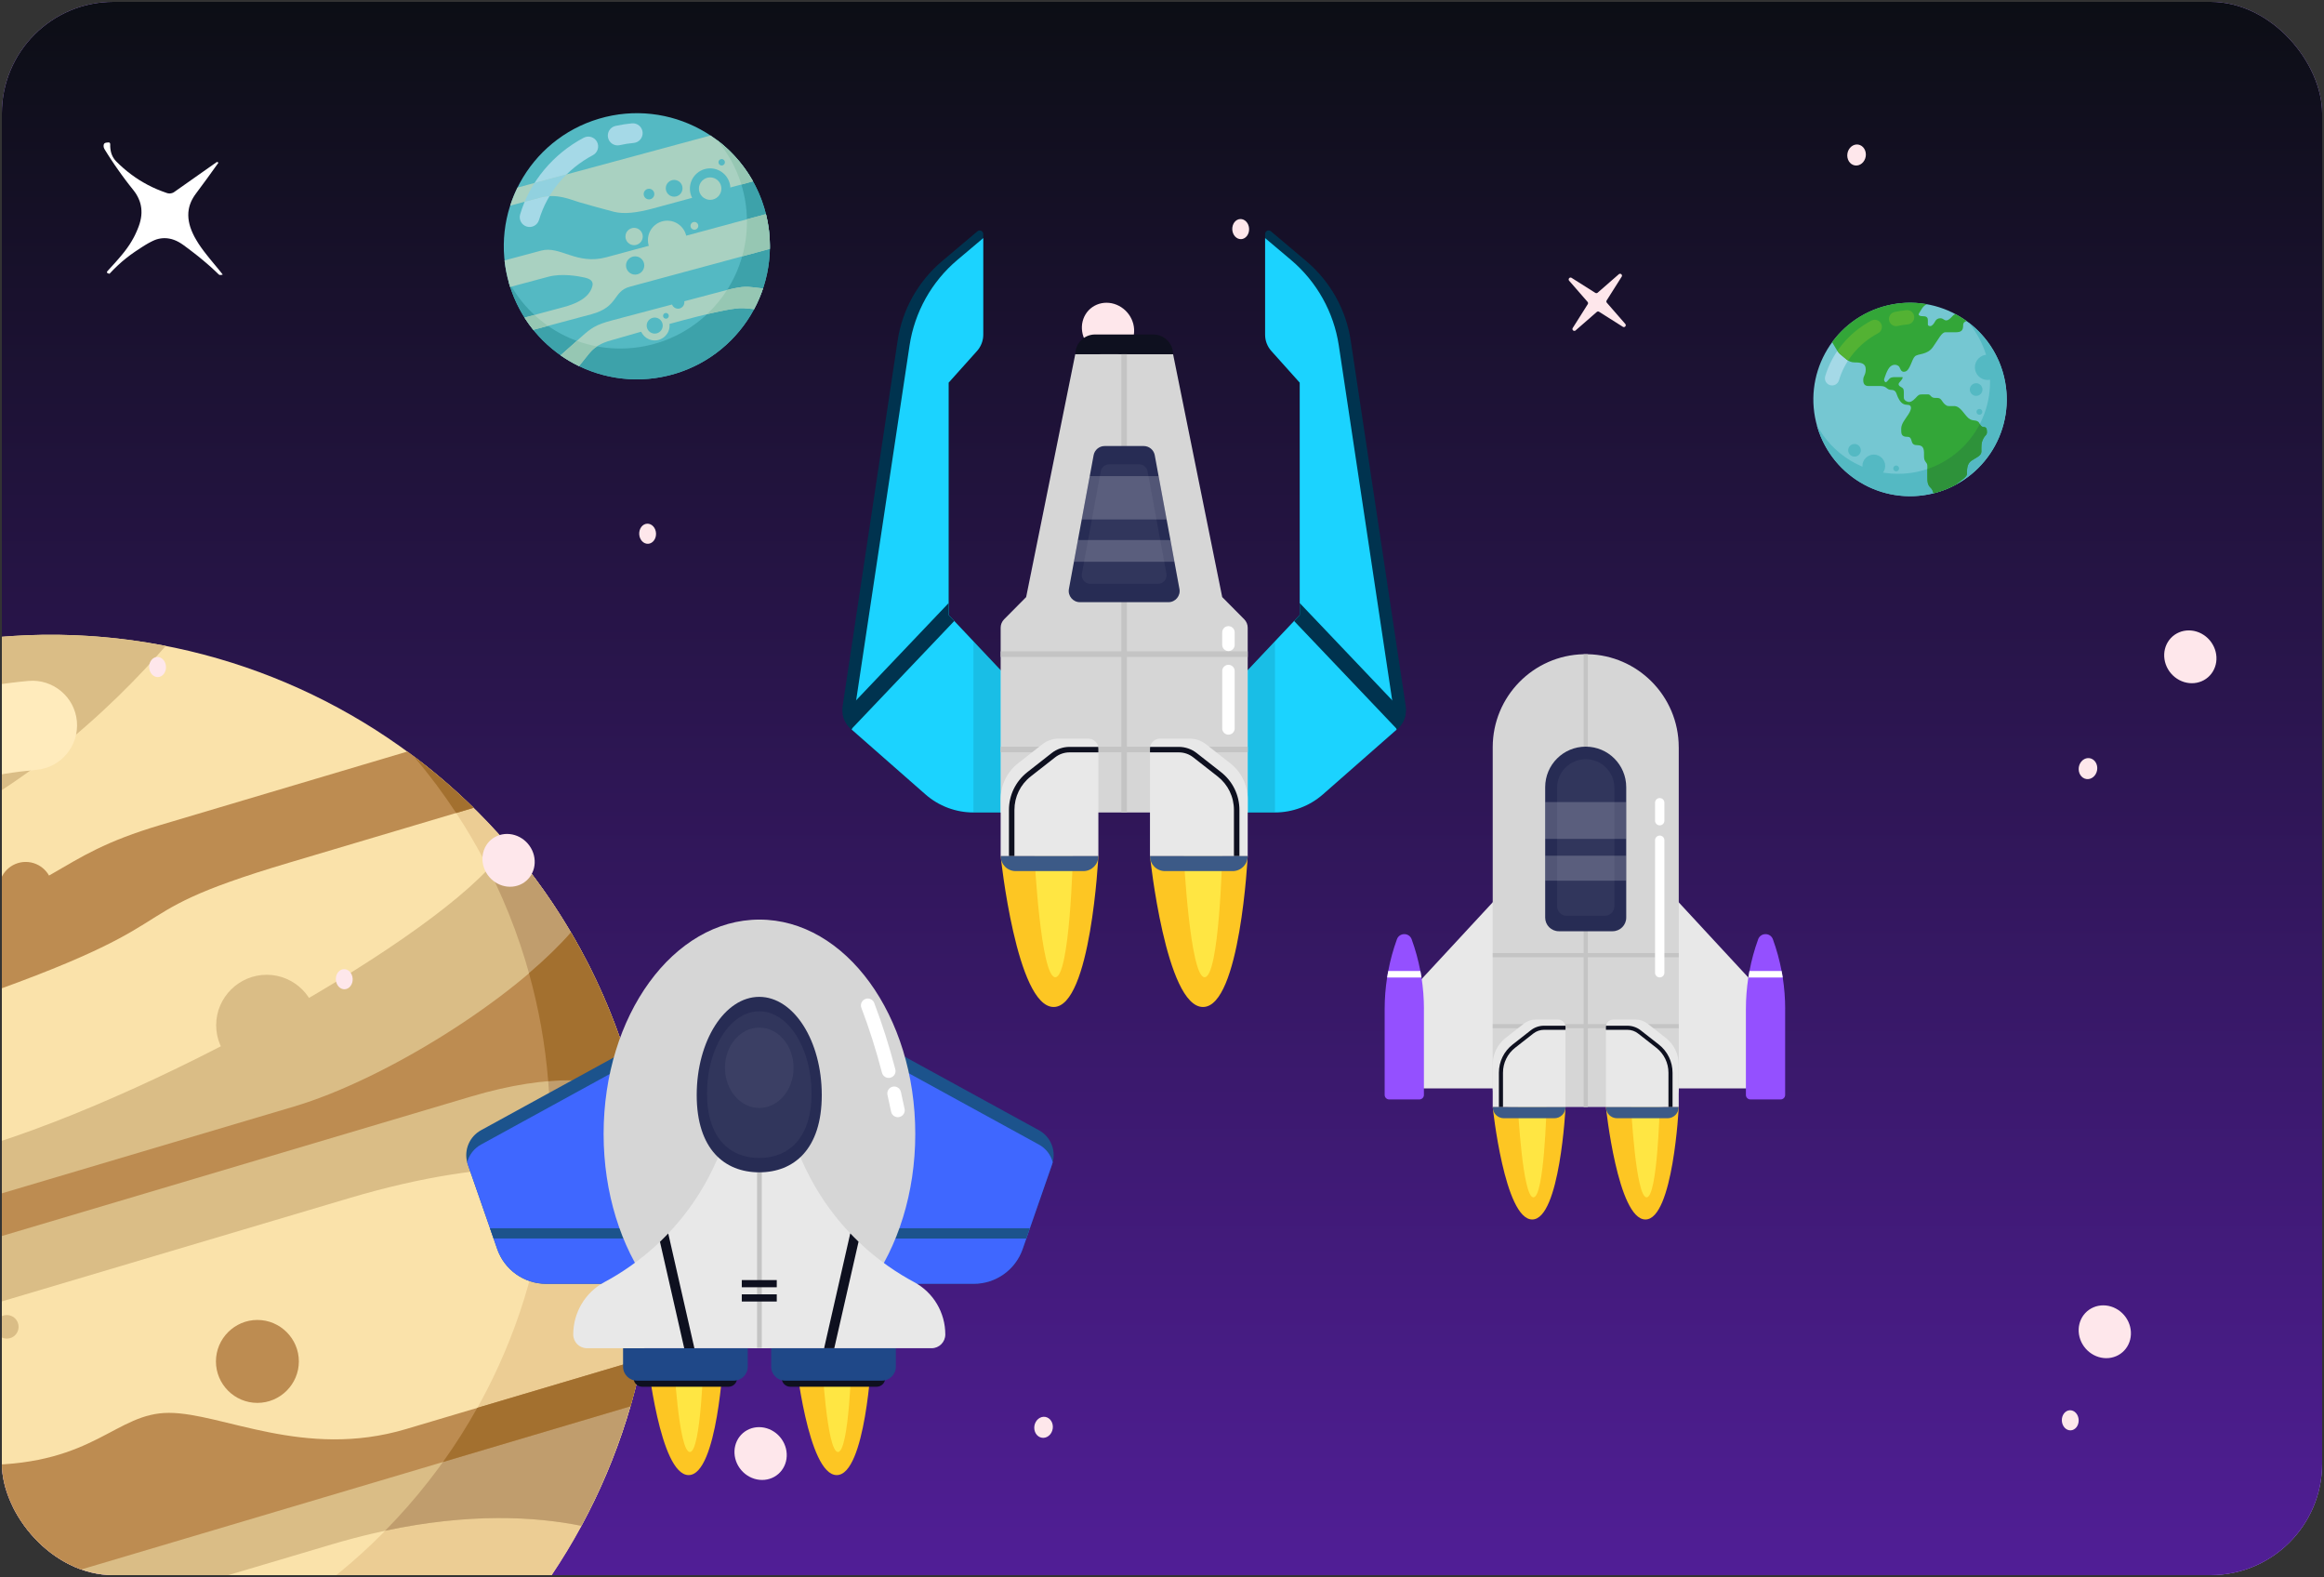<svg width="625" height="424" viewBox="0 0 625 424" fill="none" xmlns="http://www.w3.org/2000/svg">
<rect x="0" y="0" width="625" height="424" fill="#333333" stroke="none"/>
<g clip-path="url(#clip0_235_6449)">
<rect x="0.5" y="0.5" width="624" height="423" rx="30" fill="#C19CFF"/>
<rect x="0.5" y="0.5" width="624" height="423" rx="30" fill="url(#paint0_linear_235_6449)"/>
<path fill-rule="evenodd" clip-rule="evenodd" d="M-32.578 177.438C-118.484 202.973 -167.459 293.315 -141.924 379.221C-116.39 465.127 -26.048 514.102 59.859 488.568C145.765 463.033 194.74 372.691 169.205 286.785C143.671 200.878 53.329 151.903 -32.578 177.438Z" fill="#FAE2AA"/>
<path fill-rule="evenodd" clip-rule="evenodd" d="M69.222 377.188C75.352 377.188 80.373 372.168 80.373 366.038C80.373 359.908 75.352 354.888 69.222 354.888C63.093 354.888 58.072 359.908 58.072 366.038C58.072 372.168 63.062 377.188 69.222 377.188Z" fill="#BD8C51"/>
<path fill-rule="evenodd" clip-rule="evenodd" d="M147.922 303.263C147.922 388.584 78.772 457.735 -6.55 457.735C-65.627 457.735 -116.943 424.561 -142.94 375.832C-124.151 444.675 -61.161 495.282 13.626 495.282C103.259 495.282 175.921 422.621 175.921 332.987C175.921 280.008 150.54 232.973 111.298 203.373C134.153 230.294 147.953 265.192 147.953 303.263H147.922Z" fill="#ECCD94"/>
<path fill-rule="evenodd" clip-rule="evenodd" d="M44.581 173.649C30.659 189.728 3.122 216.556 -34.795 230.232C-65.813 241.413 -92.364 235.438 -109.952 227.768C-90.269 204.605 -63.903 186.709 -32.608 177.407C-6.642 169.707 19.693 168.783 44.55 173.649H44.581ZM175.274 318.387C174.319 307.884 172.317 297.288 169.175 286.784C162.398 263.991 151.063 243.785 136.432 226.875C136.309 227.09 136.155 227.275 136.032 227.522C124.481 247.789 46.583 293.16 -6.765 309.023C-60.114 324.886 17.26 301.877 -70.987 328.09C-118.053 342.074 -139.213 340.719 -148.7 336.406C-148.392 350.606 -146.236 364.99 -141.986 379.252C-141.77 380.022 -141.524 380.761 -141.277 381.5C-115.742 384.18 -72.774 371.644 -38.153 361.387C4.97 348.573 18.492 344.569 93.895 322.145C133.784 310.286 159.688 313.12 175.243 318.418L175.274 318.387ZM156.361 410.238C141.484 407.251 119.06 406.388 89.336 415.197C31.059 432.508 -5.841 443.474 -38.122 453.053C-50.412 456.718 -60.33 464.758 -67.876 473.321C-87.743 461.801 -105.208 446.03 -118.792 426.902L170.253 375.494C166.957 387.599 162.275 399.242 156.33 410.238H156.361Z" fill="#DABD86"/>
<path fill-rule="evenodd" clip-rule="evenodd" d="M147.921 303.264C147.921 306.806 147.798 310.348 147.552 313.829C159.102 314.106 168.25 315.985 175.273 318.357C175.058 316.016 174.811 313.706 174.503 311.396C173.394 303.171 171.639 294.947 169.205 286.754C166.094 276.251 161.998 266.302 157.069 256.969C151.34 246.157 144.41 236.085 136.463 226.906C136.34 227.091 136.216 227.306 136.093 227.522C135.046 229.37 133.444 231.403 131.381 233.621C141.976 254.535 147.952 278.222 147.952 303.295L147.921 303.264ZM125.498 383.472C119.276 393.667 111.914 403.093 103.567 411.563C126.298 406.727 143.948 407.744 156.33 410.239C162.275 399.273 166.926 387.599 170.253 375.494L125.498 383.441V383.472ZM-40.709 453.916C-63.78 448.71 -84.91 438.33 -102.806 424.038L-118.731 426.872C-109.521 439.839 -98.432 451.421 -85.865 461.185L-85.249 461.678L-83.863 462.725C-78.75 466.575 -73.39 470.118 -67.846 473.321C-60.854 465.374 -51.798 457.889 -40.709 453.916ZM-139.707 381.593C-140.785 379.745 -141.863 377.866 -142.848 375.987C-142.54 377.065 -142.232 378.143 -141.924 379.221C-141.709 379.991 -141.462 380.731 -141.216 381.47C-140.723 381.531 -140.199 381.562 -139.676 381.593H-139.707Z" fill="#C09D6D"/>
<path fill-rule="evenodd" clip-rule="evenodd" d="M109.512 202.079L43.319 221.762C13.01 230.756 18.77 238.025 -27.002 251.609C-66.336 263.313 -102.774 259.032 -126.276 250.839C-130.989 258.847 -134.993 267.256 -138.258 275.942C-113.863 282.873 -70.402 289.649 -19.64 272.708C58.935 246.496 25.546 247.451 77.909 231.896L127.408 217.172C121.802 211.69 115.857 206.638 109.574 202.049L109.512 202.079ZM140.838 433.802C98.793 432.046 29.766 438.761 -34.117 488.106C-4.547 497.254 27.98 498.055 59.89 488.568C93.156 478.68 120.847 459.09 140.868 433.802H140.838ZM172.687 365.36C171.793 369.672 170.777 373.923 169.545 378.112L13.256 424.53L-92.333 455.918C-108.842 441.687 -122.642 424.038 -132.498 403.585C-121.656 400.197 -98.585 393.082 -80.659 388.307C-56.418 381.808 -33.778 394.098 -4.116 393.883C25.577 393.667 31.121 379.837 45.475 379.868C59.829 379.899 81.79 392.373 109.142 384.242L172.656 365.36H172.687ZM171.054 293.561C162.368 290.019 148.415 288.355 126.669 294.824C80.897 308.438 40.731 320.359 0.535 332.31C-39.63 344.261 -79.827 356.181 -96.275 361.079C-107.61 364.436 -129.818 367.301 -145.835 363.173C-146.544 359.446 -147.098 355.719 -147.56 351.992C-135.732 354.857 -116.204 355.503 -85.587 346.417C-25.308 328.521 46.8 307.083 79.08 297.504C103.567 290.234 137.85 268.704 153.559 250.746C160.089 261.835 165.387 273.909 169.206 286.815C169.884 289.064 170.469 291.343 171.054 293.592V293.561Z" fill="#BD8C51"/>
<path fill-rule="evenodd" clip-rule="evenodd" d="M122.695 218.589L127.346 217.203C123.958 213.876 120.415 210.704 116.75 207.685L116.473 207.47L115.61 206.761L115.333 206.546C114.009 205.498 112.684 204.451 111.329 203.435C115.425 208.24 119.214 213.322 122.695 218.62V218.589ZM128.362 378.512C125.559 383.533 122.479 388.4 119.122 393.082L169.544 378.112C170.776 373.923 171.824 369.641 172.686 365.36L128.362 378.512ZM62.2 441.625C49.663 447.878 36.141 452.437 21.942 455.117C3.337 463.094 -15.606 473.813 -34.148 488.105C-29.128 489.646 -23.984 490.97 -18.809 492.048L-18.378 492.14C-17.731 492.264 -17.084 492.387 -16.437 492.51C-6.673 494.327 3.368 495.313 13.656 495.313C21.911 495.313 29.981 494.697 37.928 493.496L39.098 493.311C39.684 493.219 40.269 493.126 40.854 493.034C47.199 491.956 53.544 490.477 59.89 488.598C69.87 485.641 79.326 481.791 88.258 477.202C89.151 476.74 90.076 476.247 90.969 475.785L91.092 475.723C110.374 465.25 127.284 450.958 140.837 433.863C119.953 433.001 92.447 434.202 62.2 441.687V441.625ZM-62.794 447.139C-87.497 437.467 -109.12 421.635 -125.722 401.491C-128.279 402.291 -130.558 403 -132.468 403.585C-131.298 406.018 -130.065 408.421 -128.803 410.762L-128.279 411.686L-127.663 412.764C-118.422 429.12 -106.41 443.689 -92.272 455.887L-62.763 447.108L-62.794 447.139ZM153.712 251.023L153.527 250.715C150.416 254.258 146.597 257.954 142.254 261.65C144.872 271.014 146.628 280.716 147.429 290.696C157.87 289.834 165.54 291.312 171.054 293.561C170.468 291.281 169.883 289.033 169.205 286.784C165.571 274.525 160.581 263.005 154.513 252.379L154.451 252.317L154.143 251.794V251.732L153.712 251.054V251.023Z" fill="#A3702F"/>
<path fill-rule="evenodd" clip-rule="evenodd" d="M-105.701 300.83C-107.58 307.206 -114.264 310.841 -120.609 308.962C-126.985 307.083 -130.62 300.43 -128.741 294.054C-122.796 274.094 -112.755 255.736 -99.602 239.904C-86.265 223.856 -69.786 210.427 -51.213 200.601C-45.33 197.521 -38.06 199.769 -34.98 205.622C-31.9 211.505 -34.148 218.743 -40.032 221.854C-55.864 230.232 -69.879 241.629 -81.183 255.213C-92.272 268.55 -100.742 284.012 -105.732 300.83H-105.701ZM-7.135 209.687C-13.604 211.135 -20.041 207.069 -21.489 200.601C-22.936 194.132 -18.871 187.695 -12.402 186.247C-9.23 185.539 -5.872 184.892 -2.392 184.337C0.935 183.814 4.292 183.383 7.65 183.075C14.241 182.489 20.094 187.356 20.679 193.948C21.264 200.539 16.398 206.392 9.806 206.977C6.941 207.254 4.077 207.593 1.243 208.055C-1.468 208.486 -4.271 209.01 -7.166 209.657L-7.135 209.687Z" fill="#FFEBBC"/>
<path fill-rule="evenodd" clip-rule="evenodd" d="M6.91 246.157C10.884 246.157 14.118 242.923 14.118 238.949C14.118 234.976 10.884 231.741 6.91 231.741C2.937 231.741 -0.266 234.976 -0.266 238.949C-0.266 242.923 2.968 246.157 6.91 246.157Z" fill="#BD8C51"/>
<path fill-rule="evenodd" clip-rule="evenodd" d="M71.717 289.218C79.171 289.218 85.27 283.119 85.27 275.634C85.27 268.15 79.171 262.082 71.717 262.082C64.263 262.082 58.134 268.18 58.134 275.634C58.134 283.088 64.233 289.218 71.717 289.218Z" fill="#DABD86"/>
<path fill-rule="evenodd" clip-rule="evenodd" d="M1.829 359.908C3.584 359.908 5.001 358.491 5.001 356.735C5.001 354.98 3.584 353.563 1.829 353.563C0.073 353.563 -1.344 354.98 -1.344 356.735C-1.344 358.491 0.073 359.908 1.829 359.908Z" fill="#DABD86"/>
<path fill-rule="evenodd" clip-rule="evenodd" d="M506.272 82.481C492.508 86.572 484.661 101.047 488.752 114.811C492.843 128.575 507.318 136.422 521.082 132.331C534.846 128.24 542.693 113.765 538.602 100.001C534.51 86.237 520.036 78.39 506.272 82.481Z" fill="#75C7D2"/>
<path fill-rule="evenodd" clip-rule="evenodd" d="M535.191 102.641C535.191 116.311 524.112 127.391 510.442 127.391C500.976 127.391 492.754 122.076 488.589 114.268C491.599 125.298 501.692 133.407 513.674 133.407C528.035 133.407 539.677 121.765 539.677 107.403C539.677 98.915 535.611 91.379 529.323 86.636C532.985 90.95 535.191 96.541 535.191 102.641Z" fill="#54B9C3"/>
<path fill-rule="evenodd" clip-rule="evenodd" d="M494.551 102.251C494.25 103.273 493.184 103.855 492.162 103.554C491.14 103.253 490.558 102.187 490.859 101.166C491.812 97.968 493.42 95.026 495.528 92.49C497.665 89.918 500.305 87.767 503.281 86.192C504.223 85.699 505.383 86.059 505.882 86.997C506.375 87.939 506.015 89.099 505.077 89.598C502.541 90.94 500.295 92.766 498.484 94.942C496.707 97.079 495.35 99.557 494.551 102.251ZM510.343 87.648C509.307 87.88 508.28 87.229 508.043 86.192C507.811 85.156 508.463 84.125 509.499 83.893C510.007 83.779 510.545 83.675 511.103 83.587C511.636 83.503 512.174 83.434 512.712 83.384C513.768 83.291 514.706 84.07 514.799 85.126C514.893 86.183 514.113 87.12 513.057 87.214C512.593 87.258 512.139 87.313 511.69 87.387C511.256 87.456 510.807 87.54 510.343 87.643V87.648Z" fill="#A5D9E7"/>
<path fill-rule="evenodd" clip-rule="evenodd" d="M525.978 130.317C527.098 129.375 528.988 128.264 528.988 127.44C528.988 126.379 528.904 124.746 530.163 123.882C531.426 123.023 532.857 122.564 532.857 121.414C532.857 120.264 532.744 119.105 533.375 117.945C534.007 116.78 534.353 117.057 534.353 116.094C534.353 115.132 534.081 114.816 533.435 114.801C532.788 114.786 532.532 114.155 532.532 114.155C531.786 112.462 530.696 113.523 529.432 112.462C528.169 111.401 527.241 109.175 525.529 109.175C523.816 109.175 523.791 109.274 523.219 108.854C522.642 108.435 522.474 108.001 522.069 107.497C521.664 106.994 521.408 106.979 520.342 106.979C519.276 106.979 519.202 106.036 518.565 106.036H516.917C516.014 106.036 515.875 106.259 515.125 107.058C514.37 107.858 513.729 108.208 513.092 108.035C512.455 107.862 512.006 107.473 512.006 106.895V105.459C512.006 104.512 511.789 104.349 511.261 104.062C510.733 103.776 510.284 103.362 510.891 102.735C511.498 102.108 511.922 101.397 511.552 101.397H509.707C508.873 101.397 508.497 101.462 508.117 101.847C507.742 102.232 507.362 102.824 507.106 102.76C506.844 102.695 506.622 102.197 506.711 101.945C506.8 101.694 507.501 99.236 508.433 98.501C509.366 97.765 510.279 98.126 510.674 98.501C511.069 98.876 511.123 100.292 512.411 99.897C513.704 99.502 514.133 96.596 514.992 95.811C515.851 95.021 518.294 95.49 519.833 93.299C521.373 91.113 522.183 89.336 523.17 89.336H525.839C527.419 89.336 527.957 88.921 527.957 87.451C527.957 86.676 528.435 86.474 528.889 86.321C527.927 85.625 526.92 84.998 525.874 84.445C525.608 84.539 525.326 84.712 525.05 85.033C524.339 85.847 523.643 86.331 523.076 86.079C522.513 85.827 522.449 85.566 521.783 85.566C521.117 85.566 520.663 85.936 520.411 86.419C520.159 86.903 519.641 87.673 519.128 87.673C518.614 87.673 518.466 87.456 518.466 87.214V86.084C518.466 85.615 518.304 85.028 517.336 85.028C516.369 85.028 515.668 84.811 516.137 84.164C516.532 83.616 517.07 82.205 518.23 81.79C514.365 81.099 510.279 81.272 506.257 82.466C500.606 84.144 495.952 87.579 492.71 91.991C493.648 93.644 494.437 94.893 494.802 95.169C496.095 96.127 497.023 97.439 498.721 97.439C500.419 97.439 501.756 97.632 501.756 99.28C501.756 100.929 501.085 100.929 501.085 102.197C501.085 103.465 501.731 103.786 502.521 103.786H505.689C507.555 103.786 507.254 104.827 508.641 104.827C510.027 104.827 509.968 105.962 510.407 106.811C510.851 107.66 511.409 108.835 512.87 108.835C514.331 108.835 514.074 110.069 513.275 111.332C512.47 112.595 511.296 113.913 511.296 115.236C511.296 116.558 511.236 117.447 512.959 117.447C514.681 117.447 513.418 119.682 515.51 119.682C517.603 119.682 517.43 121.089 517.43 122.722C517.43 124.356 518.318 124.158 518.318 125.249V128.116C518.318 129.552 518.348 130.357 519.236 131.186C519.582 131.507 519.794 132.015 519.952 132.617C520.317 132.523 520.687 132.425 521.052 132.316C522.785 131.803 524.418 131.122 525.953 130.303L525.978 130.317Z" fill="#33A638"/>
<path fill-rule="evenodd" clip-rule="evenodd" d="M525.982 130.312C527.103 129.37 528.993 128.259 528.993 127.44C528.993 126.379 528.909 124.746 530.167 123.882C531.431 123.023 532.862 122.564 532.862 121.414C532.862 120.264 532.748 119.105 533.38 117.945C534.012 116.78 534.357 117.057 534.357 116.094C534.357 115.132 534.086 114.816 533.439 114.801C532.793 114.786 532.536 114.155 532.536 114.155C532.506 114.091 532.477 114.031 532.452 113.977C529.526 119.648 524.472 124.04 518.353 126.103V128.131C518.353 129.567 518.382 130.372 519.27 131.201C519.616 131.521 519.828 132.03 519.986 132.632C520.351 132.538 520.721 132.439 521.087 132.331C522.547 131.897 523.939 131.344 525.262 130.692L525.336 130.658C525.434 130.608 525.533 130.559 525.632 130.51C525.755 130.446 525.874 130.381 525.992 130.317L525.982 130.312Z" fill="#2E923A"/>
<path fill-rule="evenodd" clip-rule="evenodd" d="M494.136 94.335C494.571 93.699 495.039 93.082 495.533 92.49C497.67 89.918 500.31 87.767 503.286 86.192C504.229 85.699 505.388 86.059 505.887 86.997C506.38 87.939 506.02 89.099 505.082 89.598C502.546 90.94 500.3 92.766 498.489 94.942C497.961 95.579 497.472 96.245 497.018 96.936C496.248 96.467 495.602 95.757 494.817 95.174C494.659 95.056 494.427 94.76 494.136 94.331V94.335ZM510.343 87.648C509.307 87.88 508.28 87.229 508.043 86.192C507.811 85.156 508.463 84.125 509.499 83.893C510.008 83.779 510.546 83.675 511.103 83.587C511.636 83.503 512.174 83.434 512.712 83.384C513.768 83.291 514.706 84.07 514.8 85.126C514.893 86.183 514.114 87.12 513.058 87.214C512.594 87.258 512.14 87.313 511.69 87.387C511.256 87.456 510.807 87.54 510.343 87.643V87.648Z" fill="#53B233"/>
<path fill-rule="evenodd" clip-rule="evenodd" d="M503.928 128.343C505.615 128.343 506.992 126.966 506.992 125.283C506.992 123.601 505.615 122.219 503.928 122.219C502.24 122.219 500.863 123.596 500.863 125.283C500.863 126.971 502.24 128.343 503.928 128.343Z" fill="#54B9C3"/>
<path fill-rule="evenodd" clip-rule="evenodd" d="M498.736 122.771C499.673 122.771 500.438 122.007 500.438 121.069C500.438 120.131 499.673 119.366 498.736 119.366C497.798 119.366 497.033 120.131 497.033 121.069C497.033 122.007 497.798 122.771 498.736 122.771Z" fill="#54B9C3"/>
<path fill-rule="evenodd" clip-rule="evenodd" d="M509.943 126.725C510.378 126.725 510.728 126.369 510.728 125.94C510.728 125.511 510.373 125.155 509.943 125.155C509.514 125.155 509.159 125.511 509.159 125.94C509.159 126.369 509.514 126.725 509.943 126.725Z" fill="#54B9C3"/>
<path fill-rule="evenodd" clip-rule="evenodd" d="M532.329 111.514C532.763 111.514 533.119 111.159 533.119 110.73C533.119 110.3 532.763 109.945 532.329 109.945C531.895 109.945 531.544 110.3 531.544 110.73C531.544 111.159 531.9 111.514 532.329 111.514Z" fill="#54B9C3"/>
<path fill-rule="evenodd" clip-rule="evenodd" d="M534.511 102.162C536.386 102.162 537.911 100.633 537.911 98.762C537.911 96.892 536.381 95.362 534.511 95.362C532.64 95.362 531.11 96.892 531.11 98.762C531.11 100.633 532.64 102.162 534.511 102.162Z" fill="#54B9C3"/>
<path fill-rule="evenodd" clip-rule="evenodd" d="M531.451 106.436C532.388 106.436 533.153 105.671 533.153 104.734C533.153 103.796 532.388 103.031 531.451 103.031C530.513 103.031 529.748 103.796 529.748 104.734C529.748 105.671 530.513 106.436 531.451 106.436Z" fill="#54B9C3"/>
<path fill-rule="evenodd" clip-rule="evenodd" d="M161.08 31.92C142.143 37.549 131.347 57.464 136.976 76.401C142.605 95.338 162.52 106.135 181.457 100.506C200.394 94.877 211.19 74.962 205.562 56.024C199.933 37.087 180.018 26.291 161.08 31.92Z" fill="#54B9C3"/>
<path fill-rule="evenodd" clip-rule="evenodd" d="M144.961 59.127C144.547 60.533 143.08 61.334 141.675 60.92C140.269 60.506 139.468 59.039 139.882 57.633C141.193 53.234 143.406 49.187 146.312 45.697C149.252 42.159 152.885 39.199 156.979 37.033C158.276 36.354 159.879 36.849 160.558 38.139C161.237 39.429 160.741 41.032 159.451 41.718C155.961 43.565 152.871 46.077 150.379 49.071C147.935 52.011 146.068 55.42 144.968 59.12L144.961 59.127ZM166.689 39.029C165.263 39.348 163.844 38.452 163.525 37.026C163.206 35.6 164.102 34.181 165.528 33.862C166.227 33.706 166.967 33.563 167.735 33.441C168.468 33.325 169.208 33.23 169.948 33.162C171.401 33.033 172.691 34.106 172.82 35.559C172.949 37.012 171.877 38.302 170.423 38.431C169.792 38.492 169.161 38.567 168.536 38.662C167.938 38.757 167.32 38.88 166.682 39.022L166.689 39.029Z" fill="#A5D9E7"/>
<path fill-rule="evenodd" clip-rule="evenodd" d="M200.876 59.657C200.876 78.465 185.633 93.709 166.825 93.709C153.801 93.709 142.489 86.396 136.759 75.654C140.9 90.83 154.786 101.986 171.272 101.986C191.031 101.986 207.049 85.968 207.049 66.209C207.049 54.531 201.454 44.162 192.803 37.637C197.841 43.571 200.883 51.258 200.883 59.657H200.876Z" fill="#3DA2AA"/>
<path fill-rule="evenodd" clip-rule="evenodd" d="M139.176 50.416C138.402 51.991 137.743 53.614 137.207 55.291L145.334 53.111C149.789 51.916 153.476 53.709 155.791 54.374C158.106 55.033 162.35 56.248 165.1 56.941C167.85 57.634 171.367 57.185 175.421 56.099C178.096 55.379 192.81 51.394 202.506 48.759C199.688 43.707 195.736 39.518 191.079 36.428C179.108 39.667 159.831 44.889 155.546 46.036L139.176 50.423V50.416ZM135.693 70.019L145.552 67.377C150.671 66.006 155.017 71.329 163.063 69.17C169.106 67.547 193.985 60.818 205.983 57.572C206.763 60.696 207.103 63.826 207.042 66.909C195.153 70.127 172.786 76.184 169.391 77.087C164.74 78.336 166.424 82.512 159.05 84.488L143.42 88.677C142.578 87.632 141.79 86.539 141.057 85.391L151.615 82.56C157.529 80.971 158.812 78.567 159.267 77.087C159.729 75.614 158.772 74.975 157.183 74.615C155.587 74.255 151.126 73.427 147.5 74.398L137.2 77.155C137.118 76.904 137.037 76.652 136.962 76.394C136.331 74.269 135.91 72.137 135.679 70.012L135.693 70.019ZM150.766 95.529C152.342 96.629 153.998 97.6 155.723 98.435C156.64 97.287 157.631 96.045 158.419 95.067C160.395 92.616 162.907 91.869 165.168 91.264C167.429 90.66 170.05 89.811 174.973 88.494C179.889 87.177 195.295 82.655 199.838 82.859C200.707 82.899 201.725 82.994 202.791 83.117C203.749 81.338 204.55 79.47 205.195 77.549C204.441 77.447 203.817 77.365 203.416 77.338C201.162 77.162 200.449 76.639 194.664 78.187C188.879 79.735 168.835 85.004 164.577 86.145C160.32 87.285 159.05 88.127 156.354 90.558C154.725 92.032 152.369 94.109 150.76 95.529H150.766Z" fill="#A9D1C1"/>
<path fill-rule="evenodd" clip-rule="evenodd" d="M199.369 49.608L202.506 48.759L202.384 48.535L202.207 48.223L202.18 48.175C199.953 44.373 197.047 41.012 193.625 38.268L193.516 38.18L193.38 38.072C193.19 37.922 193.007 37.78 192.81 37.637C195.743 41.1 198.004 45.154 199.376 49.601L199.369 49.608ZM200.876 59.657C200.876 62.869 200.428 65.978 199.6 68.925L207.042 66.915C207.042 66.685 207.048 66.447 207.048 66.216C207.048 64.777 206.96 63.351 206.797 61.952L206.777 61.816L206.756 61.673C206.58 60.309 206.322 58.937 205.982 57.572L200.863 58.958C200.863 59.188 200.87 59.426 200.87 59.657H200.876ZM195.539 77.963C194.012 80.353 192.199 82.539 190.141 84.468C194.222 83.497 197.957 82.777 199.837 82.858C200.707 82.899 201.725 82.994 202.791 83.116C203.748 81.337 204.55 79.47 205.195 77.549C204.441 77.447 203.816 77.365 203.416 77.338C201.277 77.168 200.53 76.693 195.539 77.956V77.963ZM160.537 93.132C158.683 92.785 156.877 92.29 155.139 91.651C153.686 92.948 152.002 94.435 150.766 95.528C152.341 96.628 153.998 97.599 155.723 98.435C156.64 97.287 157.631 96.044 158.418 95.067C159.077 94.252 159.79 93.627 160.537 93.132ZM147.385 87.618C146.101 86.722 144.879 85.737 143.725 84.678L141.063 85.391C141.79 86.532 142.577 87.632 143.426 88.677L147.378 87.618H147.385ZM137.553 77.073C137.281 76.618 137.023 76.163 136.772 75.695C136.84 75.933 136.908 76.17 136.976 76.401C137.05 76.659 137.132 76.91 137.213 77.162L137.553 77.073Z" fill="#96C7B3"/>
<path fill-rule="evenodd" clip-rule="evenodd" d="M141.091 54.245C141.831 52.48 142.727 50.789 143.752 49.187L152.396 46.872C151.683 47.571 151.011 48.304 150.372 49.072C149.415 50.219 148.553 51.441 147.779 52.725C146.991 52.765 146.176 52.881 145.328 53.112L141.091 54.245Z" fill="#91D1DF"/>
<path fill-rule="evenodd" clip-rule="evenodd" d="M179.461 69.76C182.333 69.76 184.676 67.418 184.676 64.546C184.676 61.674 182.333 59.331 179.461 59.331C176.589 59.331 174.246 61.674 174.246 64.546C174.246 67.418 176.589 69.76 179.461 69.76Z" fill="#A9D1C1"/>
<path fill-rule="evenodd" clip-rule="evenodd" d="M170.532 65.918C171.815 65.918 172.861 64.872 172.861 63.589C172.861 62.305 171.815 61.26 170.532 61.26C169.249 61.26 168.203 62.305 168.203 63.589C168.203 64.872 169.249 65.918 170.532 65.918Z" fill="#A9D1C1"/>
<path fill-rule="evenodd" clip-rule="evenodd" d="M186.747 61.769C187.324 61.769 187.792 61.3 187.792 60.723C187.792 60.146 187.324 59.677 186.747 59.677C186.169 59.677 185.701 60.146 185.701 60.723C185.701 61.3 186.169 61.769 186.747 61.769Z" fill="#A9D1C1"/>
<path fill-rule="evenodd" clip-rule="evenodd" d="M176.073 91.529C178.273 91.529 180.072 89.737 180.072 87.53C180.072 85.323 178.279 83.531 176.073 83.531C173.866 83.531 172.073 85.323 172.073 87.53C172.073 89.737 173.866 91.529 176.073 91.529Z" fill="#A9D1C1"/>
<path fill-rule="evenodd" clip-rule="evenodd" d="M176.073 89.696C177.261 89.696 178.232 88.725 178.232 87.537C178.232 86.348 177.261 85.377 176.073 85.377C174.884 85.377 173.913 86.348 173.913 87.537C173.913 88.725 174.884 89.696 176.073 89.696Z" fill="#54B9C3"/>
<path fill-rule="evenodd" clip-rule="evenodd" d="M182.34 82.994C183.284 82.994 184.051 82.227 184.051 81.283C184.051 80.339 183.284 79.572 182.34 79.572C181.396 79.572 180.629 80.339 180.629 81.283C180.629 82.227 181.396 82.994 182.34 82.994Z" fill="#54B9C3"/>
<path fill-rule="evenodd" clip-rule="evenodd" d="M179.094 85.69C179.522 85.69 179.868 85.343 179.868 84.916C179.868 84.488 179.522 84.142 179.094 84.142C178.666 84.142 178.32 84.488 178.32 84.916C178.32 85.343 178.666 85.69 179.094 85.69Z" fill="#54B9C3"/>
<path fill-rule="evenodd" clip-rule="evenodd" d="M170.81 73.835C172.168 73.835 173.268 72.728 173.268 71.377C173.268 70.025 172.161 68.919 170.81 68.919C169.459 68.919 168.352 70.025 168.352 71.377C168.352 72.728 169.459 73.835 170.81 73.835Z" fill="#54B9C3"/>
<path fill-rule="evenodd" clip-rule="evenodd" d="M190.983 56.16C193.978 56.16 196.429 53.716 196.429 50.715C196.429 47.713 193.985 45.269 190.983 45.269C187.982 45.269 185.538 47.713 185.538 50.715C185.538 53.716 187.982 56.16 190.983 56.16Z" fill="#54B9C3"/>
<path fill-rule="evenodd" clip-rule="evenodd" d="M181.301 52.881C182.543 52.881 183.555 51.869 183.555 50.626C183.555 49.384 182.543 48.372 181.301 48.372C180.058 48.372 179.047 49.384 179.047 50.626C179.047 51.869 180.058 52.881 181.301 52.881Z" fill="#54B9C3"/>
<path fill-rule="evenodd" clip-rule="evenodd" d="M174.538 53.614C175.326 53.614 175.971 52.969 175.971 52.181C175.971 51.394 175.326 50.748 174.538 50.748C173.751 50.748 173.105 51.394 173.105 52.181C173.105 52.969 173.751 53.614 174.538 53.614Z" fill="#54B9C3"/>
<path fill-rule="evenodd" clip-rule="evenodd" d="M194.087 44.502C194.562 44.502 194.956 44.115 194.956 43.633C194.956 43.151 194.562 42.763 194.087 42.763C193.611 42.763 193.218 43.157 193.218 43.633C193.218 44.108 193.605 44.502 194.087 44.502Z" fill="#54B9C3"/>
<path fill-rule="evenodd" clip-rule="evenodd" d="M190.983 53.736C192.647 53.736 194.005 52.378 194.005 50.715C194.005 49.051 192.647 47.693 190.983 47.693C189.32 47.693 187.962 49.051 187.962 50.715C187.962 52.378 189.32 53.736 190.983 53.736Z" fill="#A9D1C1"/>
<path d="M498.834 44.477L498.362 44.343L497.927 44.11L497.545 43.78L497.228 43.373L496.992 42.897L496.843 42.375L496.791 41.828L496.831 41.275L496.968 40.733L497.194 40.233L497.502 39.785L497.874 39.412L498.306 39.123L498.772 38.933L499.259 38.849L499.75 38.874L500.219 39.008L500.657 39.244L501.039 39.571L501.355 39.981L501.592 40.457L501.737 40.976L501.793 41.526L501.75 42.08L501.613 42.618L501.387 43.121L501.082 43.569L500.706 43.942L500.278 44.228L499.809 44.418L499.321 44.502L498.834 44.477Z" fill="#FEE7EB"/>
<path d="M561.066 209.451L560.594 209.318L560.159 209.084L559.777 208.755L559.46 208.347L559.224 207.872L559.075 207.349L559.022 206.802L559.063 206.249L559.199 205.708L559.426 205.207L559.734 204.76L560.106 204.386L560.538 204.097L561.004 203.908L561.491 203.824L561.982 203.849L562.451 203.982L562.889 204.219L563.271 204.545L563.587 204.955L563.823 205.431L563.969 205.95L564.025 206.501L563.982 207.054L563.845 207.592L563.618 208.096L563.314 208.543L562.938 208.916L562.51 209.202L562.041 209.392L561.553 209.476L561.066 209.451Z" fill="#FEE7EB"/>
<path d="M280.188 386.556L279.716 386.422L279.282 386.189L278.9 385.859L278.583 385.452L278.347 384.976L278.198 384.454L278.145 383.907L278.185 383.353L278.322 382.812L278.549 382.312L278.856 381.864L279.229 381.491L279.66 381.202L280.126 381.012L280.614 380.928L281.104 380.953L281.573 381.087L282.011 381.323L282.393 381.65L282.71 382.06L282.946 382.536L283.092 383.055L283.148 383.605L283.104 384.159L282.968 384.696L282.741 385.2L282.437 385.648L282.061 386.021L281.632 386.307L281.163 386.497L280.676 386.581L280.188 386.556Z" fill="#FEE7EB"/>
<path d="M58.349 43.53L58.76 43.725L55.732 47.934L52.646 52.112L52.282 52.623L51.959 53.143L51.667 53.662L51.411 54.182L51.195 54.722L51.01 55.252L50.862 55.801L50.755 56.341L50.658 57.106L50.637 57.891L50.677 58.675L50.784 59.479L50.96 60.294L51.195 61.117L51.51 61.97L51.891 62.844L52.322 63.708L52.833 64.599L53.4 65.522L54.047 66.473L54.752 67.445L55.566 68.493L56.477 69.632L57.731 71.151L58.975 72.653L59.818 73.713L59.857 73.771V73.821L59.828 73.859L59.749 73.88L59.279 73.928H59.142L59.023 73.909L58.916 73.849L58.809 73.771L57.829 72.829L56.791 71.869L55.694 70.906L54.538 69.927L53.322 68.926L52.038 67.925L50.706 66.905L49.314 65.876L48.678 65.443L48.051 65.07L47.414 64.747L46.787 64.492L46.149 64.286L45.522 64.148L44.886 64.06L44.259 64.031L43.73 64.05L43.211 64.109L42.682 64.207L42.162 64.345L41.692 64.511L41.144 64.747L40.517 65.061L39.821 65.434L39.056 65.885L38.214 66.413L36.303 67.671L35.108 68.514L33.942 69.406L32.776 70.367L31.649 71.388L30.563 72.437L29.504 73.545L29.435 73.595L29.328 73.585L29.053 73.487L28.847 73.379L28.789 73.319L28.759 73.241L28.749 73.162L28.778 73.084L28.906 72.889L29.454 72.28L30.915 70.681L31.905 69.553L32.767 68.534L33.512 67.611L34.196 66.689L34.823 65.786L35.383 64.884L35.901 63.972L36.293 63.216L36.646 62.451L36.989 61.657L37.313 60.834L37.558 60.106L37.753 59.381L37.9 58.675L37.998 57.979L38.047 57.282L38.038 56.605L37.988 55.939L37.881 55.281L37.753 54.731L37.587 54.182L37.38 53.652L37.145 53.122L36.872 52.603L36.568 52.083L36.224 51.584L35.844 51.082L34.794 49.758L33.776 48.434L32.786 47.091L31.817 45.736L30.865 44.373L29.945 43L29.044 41.607L28.172 40.214L27.994 39.871L27.887 39.547L27.858 39.234L27.887 38.949L27.975 38.704L28.044 38.604L28.122 38.526L28.308 38.419L28.543 38.359L29.034 38.3L29.181 38.291L29.307 38.311L29.416 38.34L29.504 38.399L29.563 38.478L29.611 38.585L29.63 38.704L29.642 38.851V39.391L29.68 39.9L29.749 40.39L29.846 40.862L29.974 41.312L30.141 41.744L30.337 42.156L30.572 42.548L30.886 42.99L31.257 43.401L32.228 44.343L33.218 45.236L34.236 46.09L35.274 46.894L36.343 47.659L37.42 48.375L38.537 49.042L39.664 49.67L40.928 50.307L42.221 50.887L43.544 51.415L44.886 51.897L45.14 51.965L45.396 52.005L45.65 52.014L45.914 51.985L46.17 51.936L46.415 51.857L46.65 51.75L46.866 51.612L58.349 43.53Z" fill="white"/>
<path d="M174.282 146.206L173.838 146.172L173.41 146.038L173.006 145.805L172.649 145.485L172.351 145.087L172.121 144.63L171.969 144.126L171.904 143.601L171.925 143.072L172.031 142.559L172.22 142.084L172.481 141.664L172.81 141.313L173.189 141.045L173.608 140.871L174.046 140.803L174.49 140.834L174.922 140.971L175.323 141.201L175.68 141.524L175.981 141.919L176.211 142.379L176.36 142.88L176.428 143.405L176.406 143.934L176.301 144.447L176.111 144.922L175.847 145.345L175.518 145.696L175.139 145.961L174.723 146.135L174.282 146.206Z" fill="#FEE7EB"/>
<path d="M285.527 133.747L285.083 133.713L284.654 133.579L284.25 133.346L283.893 133.026L283.595 132.628L283.365 132.171L283.213 131.667L283.148 131.141L283.17 130.613L283.275 130.1L283.465 129.624L283.726 129.204L284.055 128.853L284.434 128.586L284.853 128.412L285.291 128.343L285.735 128.374L286.166 128.511L286.567 128.741L286.924 129.065L287.225 129.459L287.455 129.92L287.604 130.42L287.673 130.946L287.651 131.474L287.545 131.987L287.356 132.463L287.092 132.886L286.763 133.237L286.384 133.501L285.968 133.675L285.527 133.747Z" fill="#FEE7EB"/>
<path d="M333.778 64.296L333.334 64.262L332.906 64.128L332.502 63.895L332.145 63.575L331.847 63.177L331.617 62.72L331.465 62.216L331.4 61.691L331.421 61.162L331.527 60.649L331.716 60.173L331.977 59.754L332.306 59.403L332.685 59.135L333.105 58.961L333.542 58.893L333.986 58.924L334.418 59.06L334.819 59.291L335.176 59.614L335.477 60.009L335.707 60.469L335.856 60.969L335.924 61.495L335.903 62.023L335.797 62.536L335.607 63.012L335.344 63.435L335.014 63.786L334.636 64.051L334.219 64.225L333.778 64.296Z" fill="#FEE7EB"/>
<path d="M230.019 316.095L229.575 316.061L229.146 315.927L228.743 315.694L228.385 315.373L228.087 314.976L227.858 314.518L227.705 314.015L227.64 313.489L227.662 312.961L227.767 312.448L227.957 311.972L228.218 311.552L228.547 311.201L228.926 310.934L229.345 310.76L229.783 310.691L230.227 310.722L230.659 310.859L231.059 311.089L231.416 311.412L231.718 311.807L231.947 312.267L232.096 312.768L232.165 313.293L232.143 313.822L232.037 314.335L231.848 314.811L231.584 315.234L231.255 315.585L230.876 315.849L230.46 316.023L230.019 316.095Z" fill="#FEE7EB"/>
<path d="M245.686 356.528L245.242 356.494L244.814 356.36L244.41 356.127L244.053 355.807L243.755 355.409L243.525 354.952L243.373 354.448L243.308 353.923L243.329 353.394L243.435 352.881L243.624 352.406L243.885 351.986L244.214 351.635L244.593 351.367L245.012 351.193L245.45 351.125L245.894 351.156L246.326 351.293L246.727 351.523L247.084 351.846L247.385 352.241L247.615 352.701L247.764 353.202L247.832 353.727L247.81 354.256L247.705 354.769L247.515 355.244L247.251 355.667L246.922 356.018L246.543 356.283L246.127 356.457L245.686 356.528Z" fill="#FEE7EB"/>
<path d="M428.665 290.445L428.221 290.411L427.792 290.277L427.388 290.044L427.031 289.724L426.733 289.326L426.503 288.869L426.351 288.365L426.286 287.84L426.308 287.311L426.413 286.798L426.603 286.323L426.864 285.903L427.193 285.552L427.572 285.284L427.991 285.11L428.429 285.042L428.873 285.073L429.304 285.21L429.705 285.44L430.062 285.763L430.363 286.158L430.593 286.618L430.742 287.119L430.81 287.644L430.789 288.173L430.683 288.686L430.494 289.161L430.23 289.584L429.901 289.935L429.522 290.2L429.106 290.374L428.665 290.445Z" fill="#FEE7EB"/>
<path d="M556.877 384.571L556.433 384.537L556.004 384.403L555.6 384.17L555.243 383.85L554.945 383.452L554.715 382.995L554.563 382.491L554.498 381.966L554.52 381.437L554.625 380.924L554.815 380.449L555.076 380.029L555.405 379.678L555.784 379.41L556.203 379.236L556.641 379.168L557.085 379.199L557.517 379.336L557.917 379.566L558.274 379.889L558.575 380.284L558.805 380.744L558.954 381.245L559.023 381.77L559.001 382.299L558.895 382.812L558.706 383.287L558.442 383.71L558.113 384.061L557.734 384.326L557.318 384.5L556.877 384.571Z" fill="#FEE7EB"/>
<path d="M92.698 265.977L92.254 265.943L91.826 265.809L91.422 265.576L91.065 265.256L90.766 264.858L90.537 264.401L90.385 263.897L90.319 263.371L90.341 262.843L90.447 262.33L90.636 261.854L90.897 261.434L91.226 261.083L91.605 260.816L92.024 260.642L92.462 260.573L92.906 260.604L93.338 260.741L93.738 260.971L94.096 261.295L94.397 261.689L94.626 262.15L94.776 262.65L94.844 263.176L94.822 263.704L94.717 264.217L94.527 264.693L94.263 265.116L93.934 265.467L93.555 265.731L93.139 265.905L92.698 265.977Z" fill="#FEE7EB"/>
<path d="M42.492 182.045L42.048 182.011L41.619 181.877L41.215 181.644L40.858 181.323L40.56 180.925L40.33 180.468L40.178 179.965L40.113 179.439L40.135 178.911L40.24 178.398L40.43 177.922L40.691 177.502L41.02 177.151L41.399 176.884L41.818 176.71L42.256 176.641L42.7 176.672L43.132 176.809L43.532 177.039L43.889 177.362L44.19 177.757L44.42 178.217L44.569 178.718L44.638 179.243L44.616 179.772L44.51 180.285L44.321 180.761L44.057 181.184L43.728 181.535L43.349 181.799L42.933 181.973L42.492 182.045Z" fill="#FEE7EB"/>
<path d="M141.522 236.822L140.991 237.236L140.419 237.59L139.811 237.885L139.177 238.115L138.516 238.283L137.842 238.383L137.155 238.414L136.463 238.377L135.777 238.271L135.1 238.1L134.438 237.86L133.798 237.562L133.19 237.198L132.612 236.782L132.078 236.312L131.587 235.793L131.146 235.233L130.761 234.633L130.432 234.002L130.165 233.346L129.96 232.668L129.824 231.978L129.752 231.282L129.749 230.588L129.811 229.898L129.945 229.223L130.14 228.567L130.401 227.939L130.724 227.342L131.103 226.786L131.538 226.27L132.022 225.806L132.556 225.393L133.128 225.039L133.733 224.743L134.37 224.51L135.028 224.345L135.705 224.246L136.392 224.215L137.081 224.252L137.767 224.355L138.444 224.529L139.106 224.765L139.745 225.066L140.354 225.427L140.932 225.844L141.466 226.313L141.956 226.832L142.397 227.395L142.782 227.992L143.112 228.623L143.379 229.282L143.584 229.957L143.72 230.647L143.792 231.344L143.795 232.04L143.733 232.727L143.602 233.405L143.404 234.058L143.143 234.686L142.823 235.283L142.441 235.843L142.006 236.356L141.522 236.822Z" fill="#FEE7EB"/>
<path d="M570.795 363.57L570.264 363.984L569.693 364.338L569.084 364.633L568.45 364.863L567.789 365.031L567.115 365.131L566.429 365.162L565.736 365.125L565.05 365.019L564.373 364.848L563.712 364.609L563.072 364.31L562.463 363.946L561.886 363.53L561.352 363.06L560.861 362.541L560.42 361.981L560.035 361.381L559.706 360.75L559.439 360.094L559.234 359.416L559.097 358.726L559.026 358.03L559.022 357.336L559.085 356.646L559.218 355.971L559.414 355.315L559.675 354.687L559.998 354.09L560.376 353.534L560.811 353.018L561.296 352.555L561.83 352.141L562.401 351.787L563.007 351.491L563.643 351.258L564.302 351.093L564.979 350.994L565.665 350.963L566.354 351L567.041 351.103L567.718 351.277L568.379 351.513L569.019 351.815L569.627 352.175L570.205 352.592L570.739 353.061L571.23 353.581L571.671 354.143L572.056 354.74L572.385 355.371L572.652 356.03L572.857 356.705L572.994 357.395L573.065 358.092L573.068 358.788L573.006 359.475L572.876 360.153L572.677 360.806L572.416 361.434L572.096 362.031L571.714 362.591L571.28 363.104L570.795 363.57Z" fill="#FEE7EB"/>
<path d="M593.799 182.101L593.268 182.514L592.697 182.869L592.088 183.164L591.455 183.394L590.793 183.562L590.12 183.661L589.433 183.692L588.741 183.655L588.054 183.549L587.377 183.378L586.716 183.139L586.076 182.841L585.468 182.477L584.89 182.06L584.356 181.591L583.865 181.071L583.424 180.512L583.039 179.912L582.71 179.281L582.443 178.625L582.238 177.947L582.101 177.257L582.03 176.56L582.027 175.867L582.089 175.177L582.222 174.502L582.418 173.846L582.679 173.218L583.002 172.621L583.381 172.064L583.816 171.548L584.3 171.085L584.834 170.672L585.406 170.317L586.011 170.022L586.648 169.789L587.306 169.624L587.983 169.524L588.669 169.493L589.359 169.53L590.045 169.633L590.722 169.807L591.383 170.043L592.023 170.345L592.632 170.706L593.209 171.122L593.744 171.592L594.234 172.111L594.675 172.674L595.06 173.271L595.389 173.902L595.657 174.561L595.861 175.236L595.998 175.926L596.07 176.622L596.073 177.319L596.011 178.006L595.88 178.684L595.681 179.337L595.421 179.965L595.101 180.562L594.719 181.121L594.284 181.634L593.799 182.101Z" fill="#FEE7EB"/>
<path d="M209.3 396.314L208.769 396.728L208.197 397.082L207.589 397.378L206.955 397.608L206.294 397.775L205.62 397.875L204.934 397.906L204.241 397.869L203.555 397.763L202.878 397.592L202.216 397.353L201.577 397.054L200.968 396.69L200.39 396.274L199.856 395.804L199.366 395.285L198.925 394.725L198.539 394.125L198.21 393.494L197.943 392.838L197.738 392.16L197.602 391.47L197.53 390.774L197.527 390.08L197.589 389.39L197.723 388.716L197.918 388.06L198.179 387.431L198.502 386.835L198.881 386.278L199.316 385.762L199.8 385.299L200.334 384.885L200.906 384.531L201.511 384.235L202.148 384.002L202.806 383.837L203.483 383.738L204.17 383.707L204.859 383.744L205.545 383.847L206.222 384.021L206.884 384.257L207.523 384.559L208.132 384.919L208.71 385.336L209.244 385.805L209.734 386.325L210.175 386.887L210.561 387.484L210.89 388.115L211.157 388.775L211.362 389.449L211.498 390.14L211.57 390.836L211.573 391.532L211.511 392.22L211.38 392.897L211.182 393.55L210.921 394.178L210.601 394.775L210.219 395.335L209.784 395.848L209.3 396.314Z" fill="#FEE7EB"/>
<path d="M302.73 94.005L302.199 94.418L301.627 94.773L301.019 95.068L300.385 95.298L299.724 95.466L299.05 95.565L298.364 95.597L297.671 95.559L296.985 95.454L296.308 95.282L295.646 95.043L295.007 94.745L294.398 94.381L293.82 93.964L293.286 93.495L292.796 92.975L292.355 92.416L291.97 91.816L291.64 91.185L291.373 90.529L291.168 89.851L291.032 89.161L290.96 88.464L290.957 87.771L291.019 87.081L291.153 86.406L291.349 85.75L291.609 85.122L291.932 84.525L292.311 83.968L292.746 83.452L293.23 82.989L293.765 82.576L294.336 82.221L294.942 81.926L295.578 81.693L296.236 81.528L296.913 81.428L297.6 81.397L298.289 81.434L298.975 81.537L299.652 81.711L300.314 81.948L300.954 82.249L301.562 82.61L302.14 83.026L302.674 83.496L303.165 84.015L303.606 84.578L303.991 85.175L304.32 85.806L304.587 86.465L304.792 87.14L304.929 87.83L305 88.526L305.003 89.223L304.941 89.91L304.811 90.588L304.612 91.241L304.351 91.869L304.031 92.466L303.649 93.025L303.214 93.538L302.73 94.005Z" fill="#FEE7EB"/>
<path d="M432.129 81.394L437.09 87.089L437.179 87.232L437.216 87.393L437.206 87.554L437.134 87.711L437.068 87.79L436.993 87.855L436.909 87.897L436.811 87.93L436.711 87.941L436.61 87.93L436.517 87.91L436.43 87.859L430.046 83.825L429.945 83.774L429.836 83.748L429.728 83.744L429.62 83.77L429.522 83.812L429.431 83.87L423.737 88.831L423.662 88.886L423.578 88.928L423.494 88.955L423.401 88.958L423.309 88.953L423.223 88.933L423.137 88.889L423.066 88.838L423.002 88.771L422.946 88.696L422.913 88.613L422.886 88.521L422.882 88.429L422.894 88.335L422.923 88.25L422.967 88.171L427 81.787L427.065 81.639L427.082 81.468L427.037 81.308L426.956 81.172L421.995 75.478L421.906 75.342L421.869 75.181L421.878 75.019L421.942 74.87L422.002 74.791L422.077 74.72L422.167 74.67L422.266 74.635L422.367 74.624L422.466 74.628L422.568 74.656L422.654 74.707L429.038 78.741L429.187 78.805L429.357 78.823L429.517 78.778L429.654 78.697L435.348 73.735L435.423 73.679L435.506 73.637L435.59 73.611L435.682 73.608L435.775 73.612L435.86 73.632L435.947 73.676L436.018 73.727L436.082 73.794L436.139 73.87L436.172 73.954L436.199 74.044L436.202 74.137L436.189 74.231L436.162 74.316L436.118 74.394L432.084 80.778L432.02 80.927L432.003 81.098L432.046 81.257L432.129 81.394Z" fill="#FEE7EB"/>
<path d="M269.109 230.186C269.109 230.186 273.362 270.742 283.364 270.742C293.366 270.742 295.39 230.186 295.39 230.186H269.109Z" fill="#FDC623"/>
<path d="M278.195 230.165C278.195 230.165 279.863 262.744 283.801 262.744C287.739 262.744 288.532 230.165 288.532 230.165H278.195Z" fill="#FFE643"/>
<path d="M309.269 230.187C309.269 230.187 313.522 270.743 323.523 270.743C333.525 270.743 335.55 230.187 335.55 230.187H309.269Z" fill="#FDC623"/>
<path d="M318.354 230.165C318.354 230.165 320.023 262.744 323.961 262.744C327.898 262.744 328.692 230.165 328.692 230.165H318.354Z" fill="#FFE643"/>
<path d="M326.016 190.281V218.445H342.875C347.616 218.445 352.205 216.715 355.766 213.591L375.597 196.172L375.719 196.071L375.759 196.03C376.95 194.982 377.733 193.578 378.008 192.062C378.14 191.319 378.161 190.556 378.039 189.793L363.255 91.587C362.003 83.244 357.75 75.654 351.31 70.221L341.786 62.182C341.176 61.664 340.23 62.101 340.23 62.905V89.99C340.23 91.597 340.83 93.154 341.898 94.355L349.539 102.881V165.353L348.023 166.961L326.016 190.281Z" fill="#00334F"/>
<path d="M326.015 190.281V218.444H342.875C347.616 218.444 352.205 216.715 355.766 213.591L375.596 196.172L360.05 92.889C358.696 83.925 354.128 75.745 347.199 69.894L340.229 64.013V89.989C340.229 91.597 340.83 93.154 341.898 94.354L349.539 102.881V165.353L348.023 166.961L326.015 190.281Z" fill="#1BD3FF"/>
<path d="M348.023 166.961L375.729 196.081L375.769 196.04C376.96 194.992 377.743 193.588 378.018 192.072L349.539 162.138V165.353L348.023 166.961Z" fill="#00334F"/>
<path opacity="0.1" d="M342.885 172.404L335.549 180.177V218.444H342.885V172.404Z" fill="#0D0407"/>
<path d="M278.642 190.281V218.445H261.783C257.042 218.445 252.453 216.715 248.892 213.591L229.061 196.172L228.939 196.071L228.899 196.03C227.708 194.982 226.925 193.578 226.65 192.062C226.518 191.319 226.497 190.556 226.619 189.793L241.403 91.587C242.655 83.244 246.908 75.654 253.348 70.221L262.872 62.182C263.482 61.664 264.428 62.101 264.428 62.905V89.99C264.428 91.597 263.828 93.154 262.76 94.355L255.119 102.881V165.353L256.635 166.961L278.642 190.281Z" fill="#00334F"/>
<path d="M278.643 190.281V218.445H261.784C257.042 218.445 252.454 216.715 248.892 213.591L229.062 196.172L244.609 92.889C245.962 83.925 250.531 75.745 257.459 69.895L264.429 64.014V89.99C264.429 91.597 263.829 93.154 262.76 94.355L255.119 102.881V165.353L256.635 166.961L278.643 190.281Z" fill="#1BD3FF"/>
<path d="M256.635 166.961L228.929 196.081L228.889 196.04C227.698 194.992 226.915 193.588 226.64 192.072L255.119 162.138V165.354L256.635 166.961Z" fill="#00334F"/>
<path opacity="0.1" d="M261.783 172.404L269.109 180.177V218.444H261.783V172.404Z" fill="#0D0407"/>
<path d="M315.475 95.24H289.173L275.967 160.531L270.035 166.513C269.445 167.114 269.109 167.918 269.109 168.762V218.455H335.549V168.762C335.549 167.918 335.214 167.114 334.623 166.513L328.692 160.531L315.485 95.25L315.475 95.24Z" fill="#D6D6D6"/>
<path d="M289.184 95.241H315.485C315.485 92.31 313.104 89.929 310.174 89.929H294.495C291.565 89.929 289.184 92.31 289.184 95.241Z" fill="#0E101F"/>
<path d="M335.549 175.142H269.109V176.648H335.549V175.142Z" fill="#C4C4C4"/>
<path d="M303.082 218.445V95.23H301.576V218.445H303.082Z" fill="#C4C4C4"/>
<path d="M335.549 200.762H269.109V202.268H335.549V200.762Z" fill="#C4C4C4"/>
<path d="M330.37 197.526C329.445 197.526 328.692 196.773 328.692 195.847V180.422C328.692 179.496 329.445 178.743 330.37 178.743C331.296 178.743 332.049 179.496 332.049 180.422V195.847C332.049 196.773 331.296 197.526 330.37 197.526Z" fill="white"/>
<path d="M330.37 175.05C329.444 175.05 328.691 174.297 328.691 173.371V170.024C328.691 169.098 329.444 168.345 330.37 168.345C331.296 168.345 332.049 169.098 332.049 170.024V173.371C332.049 174.297 331.296 175.05 330.37 175.05Z" fill="white"/>
<path d="M314.244 161.904H290.425C288.543 161.904 287.128 160.194 287.464 158.353L288.817 151.027L289.886 145.207L290.913 139.662L293.07 128.022L294.108 122.385C294.373 120.961 295.624 119.923 297.069 119.923H307.59C309.034 119.923 310.286 120.961 310.55 122.385L311.588 128.022L313.745 139.662L314.773 145.207L315.841 151.027L317.194 158.353C317.53 160.194 316.116 161.904 314.234 161.904H314.244Z" fill="#272C54"/>
<path opacity="0.05" d="M311.446 156.969H293.223C291.789 156.969 290.7 155.666 290.954 154.252L291.992 148.646L292.806 144.189L293.589 139.947L295.238 131.034L296.031 126.719C296.235 125.631 297.191 124.837 298.3 124.837H306.349C307.458 124.837 308.414 125.631 308.617 126.719L309.411 131.034L311.059 139.947L311.843 144.189L312.657 148.646L313.695 154.252C313.959 155.666 312.87 156.969 311.426 156.969H311.446Z" fill="white"/>
<path opacity="0.2" d="M313.745 139.662H290.913L293.07 128.012H311.588L313.745 139.662Z" fill="#FEFEFE"/>
<path opacity="0.2" d="M315.841 151.027H288.818L289.886 145.197H314.773L315.841 151.027Z" fill="#FEFEFE"/>
<path d="M295.39 201.3V230.196H269.109V214.832C269.109 211.078 270.839 207.527 273.8 205.217L280.352 200.089C281.583 199.123 283.11 198.594 284.677 198.594H292.684C294.017 198.594 295.126 199.55 295.36 200.822C295.39 200.974 295.401 201.137 295.401 201.31L295.39 201.3Z" fill="#E8E8E8"/>
<path d="M295.35 200.812H287.627C285.908 200.812 284.198 201.392 282.845 202.46L276.303 207.588C273.149 210.061 271.338 213.774 271.338 217.783V230.186H272.813V217.783C272.813 214.222 274.41 210.936 277.208 208.748L283.761 203.62C284.86 202.755 286.233 202.287 287.627 202.287H295.391V201.3C295.391 201.127 295.38 200.964 295.35 200.812Z" fill="#0E101F"/>
<path d="M269.109 230.187H295.39C295.39 232.405 293.59 234.206 291.372 234.206H273.139C270.92 234.206 269.12 232.405 269.12 230.187H269.109Z" fill="#3C5A87"/>
<path d="M309.268 201.3V230.196H335.55V214.832C335.55 211.078 333.82 207.527 330.859 205.217L324.307 200.089C323.075 199.123 321.549 198.594 319.982 198.594H311.975C310.642 198.594 309.533 199.55 309.299 200.822C309.268 200.974 309.258 201.137 309.258 201.31L309.268 201.3Z" fill="#E8E8E8"/>
<path d="M309.269 201.3V202.287H317.032C318.426 202.287 319.8 202.755 320.898 203.62L327.451 208.748C330.249 210.936 331.846 214.222 331.846 217.783V230.186H333.322V217.783C333.322 213.774 331.511 210.061 328.356 207.588L321.814 202.46C320.461 201.402 318.752 200.812 317.032 200.812H309.309C309.279 200.964 309.269 201.127 309.269 201.3Z" fill="#0E101F"/>
<path d="M335.55 230.187H309.269C309.269 232.405 311.07 234.206 313.288 234.206H331.521C333.739 234.206 335.54 232.405 335.54 230.187H335.55Z" fill="#3C5A87"/>
<path d="M474.803 267.796V292.64H378.093V267.796L393.131 251.572L394.662 249.911L422.508 219.863C424.633 217.566 428.263 217.566 430.397 219.863L456.695 248.251L458.226 249.911L474.803 267.805V267.796Z" fill="#E8E8E8"/>
<path d="M451.473 200.902V292.64C451.473 295.401 449.237 297.638 446.475 297.638H406.439C403.686 297.638 401.441 295.401 401.441 292.64V200.902C401.441 187.285 412.34 176.196 425.889 175.895C426.079 175.895 426.259 175.895 426.449 175.895C426.638 175.895 426.818 175.895 427.008 175.895C433.692 176.041 439.731 178.811 444.135 183.216C448.66 187.74 451.465 193.995 451.465 200.902H451.473Z" fill="#D6D6D6"/>
<path d="M451.473 256.251H401.441V257.37H451.473V256.251Z" fill="#C4C4C4"/>
<path d="M427.007 175.904V297.647H425.889V175.904C426.078 175.904 426.259 175.904 426.448 175.904C426.637 175.904 426.818 175.904 427.007 175.904Z" fill="#C4C4C4"/>
<path d="M451.473 275.34H401.441V276.459H451.473V275.34Z" fill="#C4C4C4"/>
<path d="M433.692 250.376H419.213C417.192 250.376 415.549 248.733 415.549 246.711V211.647C415.549 205.625 420.426 200.748 426.448 200.748C432.47 200.748 437.348 205.625 437.348 211.647V246.711C437.348 248.733 435.705 250.376 433.683 250.376H433.692Z" fill="#272C54"/>
<path opacity="0.05" d="M431.575 246.23H421.338C419.91 246.23 418.749 245.068 418.749 243.64V211.828C418.749 207.57 422.198 204.12 426.457 204.12C430.715 204.12 434.165 207.57 434.165 211.828V243.64C434.165 245.068 433.003 246.23 431.575 246.23Z" fill="white"/>
<path opacity="0.2" d="M437.348 215.656H415.549V225.557H437.348V215.656Z" fill="#FEFEFE"/>
<path opacity="0.2" d="M437.348 230.066H415.549V236.776H437.348V230.066Z" fill="#FEFEFE"/>
<path d="M382.936 271.263V294.386C382.936 295.057 382.394 295.599 381.723 295.599H373.594C372.923 295.599 372.381 295.057 372.381 294.386V271.263C372.381 268.441 372.605 265.611 373.035 262.823C373.121 262.239 373.233 261.654 373.345 261.06C373.887 258.17 374.669 255.322 375.676 252.543C376.011 251.623 376.829 251.158 377.663 251.158C378.498 251.158 379.306 251.623 379.642 252.543C380.657 255.322 381.431 258.178 381.982 261.06C382.025 261.292 382.068 261.525 382.111 261.757C382.171 262.109 382.231 262.471 382.291 262.823C382.721 265.611 382.945 268.441 382.945 271.263H382.936Z" fill="#9450FF"/>
<path d="M382.283 262.823H373.035C373.121 262.238 373.233 261.653 373.345 261.059H381.982C382.025 261.292 382.068 261.524 382.111 261.756C382.171 262.109 382.231 262.47 382.291 262.823H382.283Z" fill="white"/>
<path d="M480.085 271.263V294.386C480.085 295.057 479.543 295.599 478.872 295.599H470.743C470.072 295.599 469.53 295.057 469.53 294.386V271.263C469.53 268.441 469.753 265.611 470.184 262.823C470.27 262.239 470.381 261.654 470.493 261.06C471.035 258.17 471.818 255.322 472.825 252.543C473.16 251.623 473.977 251.158 474.812 251.158C475.646 251.158 476.455 251.623 476.79 252.543C477.805 255.322 478.58 258.178 479.13 261.06C479.173 261.292 479.216 261.525 479.259 261.757C479.319 262.109 479.38 262.471 479.44 262.823C479.87 265.611 480.094 268.441 480.094 271.263H480.085Z" fill="#9450FF"/>
<path d="M479.431 262.823H470.183C470.269 262.238 470.381 261.653 470.493 261.06H479.13C479.173 261.292 479.216 261.524 479.259 261.757C479.319 262.109 479.379 262.471 479.439 262.823H479.431Z" fill="white"/>
<path d="M401.441 297.664C401.441 297.664 404.606 327.876 412.065 327.876C419.523 327.876 421.029 297.664 421.029 297.664H401.449H401.441Z" fill="#FDC623"/>
<path d="M408.211 297.646C408.211 297.646 409.458 321.922 412.383 321.922C415.308 321.922 415.91 297.646 415.91 297.646H408.211Z" fill="#FFE643"/>
<path d="M431.885 297.665C431.885 297.665 435.051 327.877 442.51 327.877C449.968 327.877 451.473 297.665 451.473 297.665H431.894H431.885Z" fill="#FDC623"/>
<path d="M438.656 297.647C438.656 297.647 439.903 321.923 442.828 321.923C445.753 321.923 446.355 297.647 446.355 297.647H438.656Z" fill="#FFE643"/>
<path d="M421.02 276.14V297.664H401.441V286.214C401.441 283.418 402.731 280.768 404.934 279.048L409.811 275.228C410.732 274.506 411.867 274.11 413.029 274.11H418.99C419.979 274.11 420.814 274.824 420.977 275.77C421.003 275.882 421.012 276.003 421.012 276.132L421.02 276.14Z" fill="#E8E8E8"/>
<path d="M420.985 275.779H415.239C413.957 275.779 412.684 276.209 411.677 277.009L406.8 280.829C404.443 282.67 403.101 285.44 403.101 288.425V297.673H404.202V288.425C404.202 285.775 405.397 283.324 407.479 281.698L412.357 277.878C413.174 277.233 414.198 276.88 415.239 276.88H421.02V276.141C421.02 276.012 421.011 275.891 420.985 275.779Z" fill="#0E101F"/>
<path d="M401.441 297.664H421.02C421.02 299.316 419.678 300.658 418.026 300.658H404.443C402.791 300.658 401.449 299.316 401.449 297.664H401.441Z" fill="#3C5A87"/>
<path d="M431.885 276.14V297.664H451.464V286.214C451.464 283.418 450.174 280.768 447.971 279.048L443.085 275.228C442.165 274.506 441.029 274.11 439.868 274.11H433.906C432.917 274.11 432.082 274.824 431.919 275.77C431.893 275.882 431.885 276.003 431.885 276.132V276.14Z" fill="#E8E8E8"/>
<path d="M431.884 276.141V276.881H437.665C438.706 276.881 439.73 277.233 440.547 277.879L445.425 281.698C447.506 283.324 448.702 285.776 448.702 288.425V297.673H449.803V288.425C449.803 285.44 448.453 282.67 446.104 280.829L441.227 277.01C440.212 276.218 438.947 275.78 437.665 275.78H431.919C431.893 275.891 431.884 276.012 431.884 276.141Z" fill="#0E101F"/>
<path d="M451.464 297.664H431.884C431.884 299.316 433.226 300.658 434.878 300.658H448.461C450.113 300.658 451.455 299.316 451.455 297.664H451.464Z" fill="#3C5A87"/>
<path d="M446.355 262.789C445.667 262.789 445.099 262.23 445.099 261.533V225.91C445.099 225.222 445.658 224.654 446.355 224.654C447.052 224.654 447.611 225.213 447.611 225.91V261.533C447.611 262.222 447.052 262.789 446.355 262.789Z" fill="white"/>
<path d="M446.355 221.91C445.666 221.91 445.099 221.351 445.099 220.654V215.828C445.099 215.14 445.658 214.572 446.355 214.572C447.051 214.572 447.611 215.131 447.611 215.828V220.654C447.611 221.342 447.051 221.91 446.355 221.91Z" fill="white"/>
<path d="M177.486 277.505V345.169H146.867C140.944 345.169 135.667 341.418 133.72 335.819L132.733 332.983L131.781 330.228L125.814 313.087C125.751 312.89 125.688 312.701 125.643 312.513C124.755 309.148 126.271 305.576 129.358 303.88L177.486 277.505Z" fill="#1C538C"/>
<path d="M177.486 281.364V345.169H146.867C140.944 345.169 135.667 341.418 133.72 335.818L132.733 332.983L131.782 330.227L125.814 313.087C125.751 312.89 125.688 312.701 125.643 312.513C126.155 310.529 127.456 308.779 129.359 307.738L177.486 281.364Z" fill="#3F67FF"/>
<path d="M131.773 330.227H177.487V332.991H132.733L131.773 330.227Z" fill="#1C538C"/>
<path d="M283.112 312.486C283.067 312.693 283.004 312.89 282.932 313.088L276.973 330.228L276.013 332.983L275.026 335.819C273.088 341.419 267.802 345.17 261.879 345.17H231.269V277.506L279.396 303.88C282.492 305.576 284 309.13 283.112 312.486Z" fill="#1C538C"/>
<path d="M283.112 312.487C283.067 312.693 283.004 312.891 282.933 313.088L276.974 330.228L276.014 332.983L275.027 335.819C273.088 341.419 267.802 345.17 261.88 345.17H231.269V281.365L279.397 307.739C281.299 308.78 282.592 310.512 283.112 312.487Z" fill="#3F67FF"/>
<path d="M276.973 330.228L276.013 332.992H231.269V330.228H276.973Z" fill="#1C538C"/>
<path d="M204.238 362.49C227.384 362.49 246.147 336.691 246.147 304.867C246.147 273.043 227.384 247.245 204.238 247.245C181.092 247.245 162.329 273.043 162.329 304.867C162.329 336.691 181.092 362.49 204.238 362.49Z" fill="#D6D6D6"/>
<path d="M241.651 300.363C240.718 300.462 239.838 299.833 239.65 298.9C239.336 297.392 239.013 295.876 238.672 294.386C238.447 293.39 239.067 292.403 240.063 292.169C241.059 291.945 242.046 292.564 242.279 293.56C242.629 295.077 242.961 296.621 243.275 298.146C243.482 299.142 242.836 300.121 241.84 300.327C241.777 300.336 241.723 300.345 241.66 300.354L241.651 300.363ZM239.183 289.8C238.286 289.899 237.433 289.325 237.2 288.427C235.594 282.271 233.727 276.402 231.654 270.973C231.286 270.022 231.771 268.954 232.722 268.586C233.673 268.218 234.741 268.702 235.109 269.654C237.227 275.209 239.138 281.203 240.781 287.494C241.041 288.481 240.449 289.495 239.461 289.747C239.372 289.773 239.282 289.791 239.183 289.8Z" fill="white"/>
<path d="M174.113 365.083C174.113 365.083 177.415 396.6 185.196 396.6C192.976 396.6 194.547 365.083 194.547 365.083H174.122H174.113Z" fill="#FDC623"/>
<path d="M181.176 365.066C181.176 365.066 182.477 390.39 185.528 390.39C188.579 390.39 189.208 365.066 189.208 365.066H181.176Z" fill="#FFE643"/>
<path d="M213.938 365.084C213.938 365.084 217.241 396.601 225.021 396.601C232.802 396.601 234.372 365.084 234.372 365.084H213.947H213.938Z" fill="#FDC623"/>
<path d="M221.002 365.066C221.002 365.066 222.303 390.39 225.354 390.39C228.405 390.39 229.033 365.066 229.033 365.066H221.002Z" fill="#FFE643"/>
<path d="M170.406 370.549H198.226C198.226 371.814 197.203 372.846 195.928 372.846H172.695C171.429 372.846 170.397 371.823 170.397 370.549H170.406Z" fill="#0E101F"/>
<path d="M197.319 371.213H171.331C169.249 371.213 167.562 369.526 167.562 367.444V362.499H201.098V367.444C201.098 369.526 199.41 371.213 197.328 371.213H197.319Z" fill="#1F4888"/>
<path d="M210.242 370.549H238.062C238.062 371.814 237.039 372.846 235.764 372.846H212.531C211.265 372.846 210.233 371.823 210.233 370.549H210.242Z" fill="#0E101F"/>
<path d="M237.146 371.213H211.157C209.075 371.213 207.388 369.526 207.388 367.444V362.499H240.924V367.444C240.924 369.526 239.237 371.213 237.155 371.213H237.146Z" fill="#1F4888"/>
<path d="M254.224 358.793C254.224 360.839 252.573 362.49 250.536 362.49H157.861C156.838 362.49 155.914 362.077 155.24 361.413C154.576 360.74 154.164 359.816 154.164 358.793C154.164 352.924 157.358 347.494 162.536 344.721C166.781 342.451 172.157 338.969 177.496 333.863C177.514 333.836 177.541 333.818 177.55 333.809C177.954 333.423 178.358 333.019 178.761 332.606C179.085 332.283 179.399 331.96 179.722 331.619C187.484 323.489 194.78 311.742 197.939 295.131C198.504 292.16 201.071 284.182 204.095 284.182H204.293C207.317 284.182 209.883 292.16 210.449 295.131C213.608 311.742 220.913 323.489 228.666 331.619C228.98 331.96 229.303 332.283 229.626 332.606C230.021 333.019 230.434 333.423 230.838 333.809C230.856 333.827 230.883 333.854 230.892 333.863C236.222 338.969 241.598 342.451 245.851 344.721C248.436 346.112 250.536 348.158 251.981 350.599C253.426 353.04 254.224 355.858 254.224 358.793Z" fill="#E8E8E8"/>
<path d="M204.867 308.296H203.602V362.4H204.867V308.296Z" fill="#C4C4C4"/>
<path d="M186.748 362.498H184.011L177.487 333.871C177.487 333.871 177.532 333.826 177.541 333.817C177.945 333.431 178.349 333.028 178.752 332.615C179.075 332.292 179.39 331.969 179.713 331.628L186.748 362.507V362.498Z" fill="#0E101F"/>
<path d="M230.892 333.862L224.367 362.489H221.63L228.666 331.61C228.98 331.951 229.303 332.274 229.626 332.597C230.021 333.01 230.434 333.413 230.838 333.799C230.856 333.817 230.883 333.844 230.892 333.853V333.862Z" fill="#0E101F"/>
<path d="M208.896 344.174H199.491V346.103H208.896V344.174Z" fill="#0E101F"/>
<path d="M208.896 348.005H199.491V349.935H208.896V348.005Z" fill="#0E101F"/>
<path d="M221.002 294.431C221.002 309.014 213.473 315.197 204.185 315.197C194.897 315.197 187.367 309.014 187.367 294.431C187.367 279.848 194.897 268.02 204.185 268.02C213.473 268.02 221.002 279.848 221.002 294.431Z" fill="#272C54"/>
<path opacity="0.05" d="M218.248 293.973C218.248 306.169 211.957 311.338 204.194 311.338C196.432 311.338 190.141 306.169 190.141 293.973C190.141 281.777 196.432 271.897 204.194 271.897C211.957 271.897 218.248 281.786 218.248 293.973Z" fill="white"/>
<path opacity="0.05" d="M204.194 297.894C209.289 297.894 213.419 293.057 213.419 287.09C213.419 281.122 209.289 276.285 204.194 276.285C199.099 276.285 194.969 281.122 194.969 287.09C194.969 293.057 199.099 297.894 204.194 297.894Z" fill="white"/>
</g>
<defs>
<linearGradient id="paint0_linear_235_6449" x1="312.5" y1="0.5" x2="312.5" y2="580.091" gradientUnits="userSpaceOnUse">
<stop stop-color="#0C0E15"/>
<stop offset="1" stop-color="#6A24C6"/>
</linearGradient>
<clipPath id="clip0_235_6449">
<rect x="0.5" y="0.5" width="624" height="423" rx="30" fill="white"/>
</clipPath>
</defs>
</svg>
